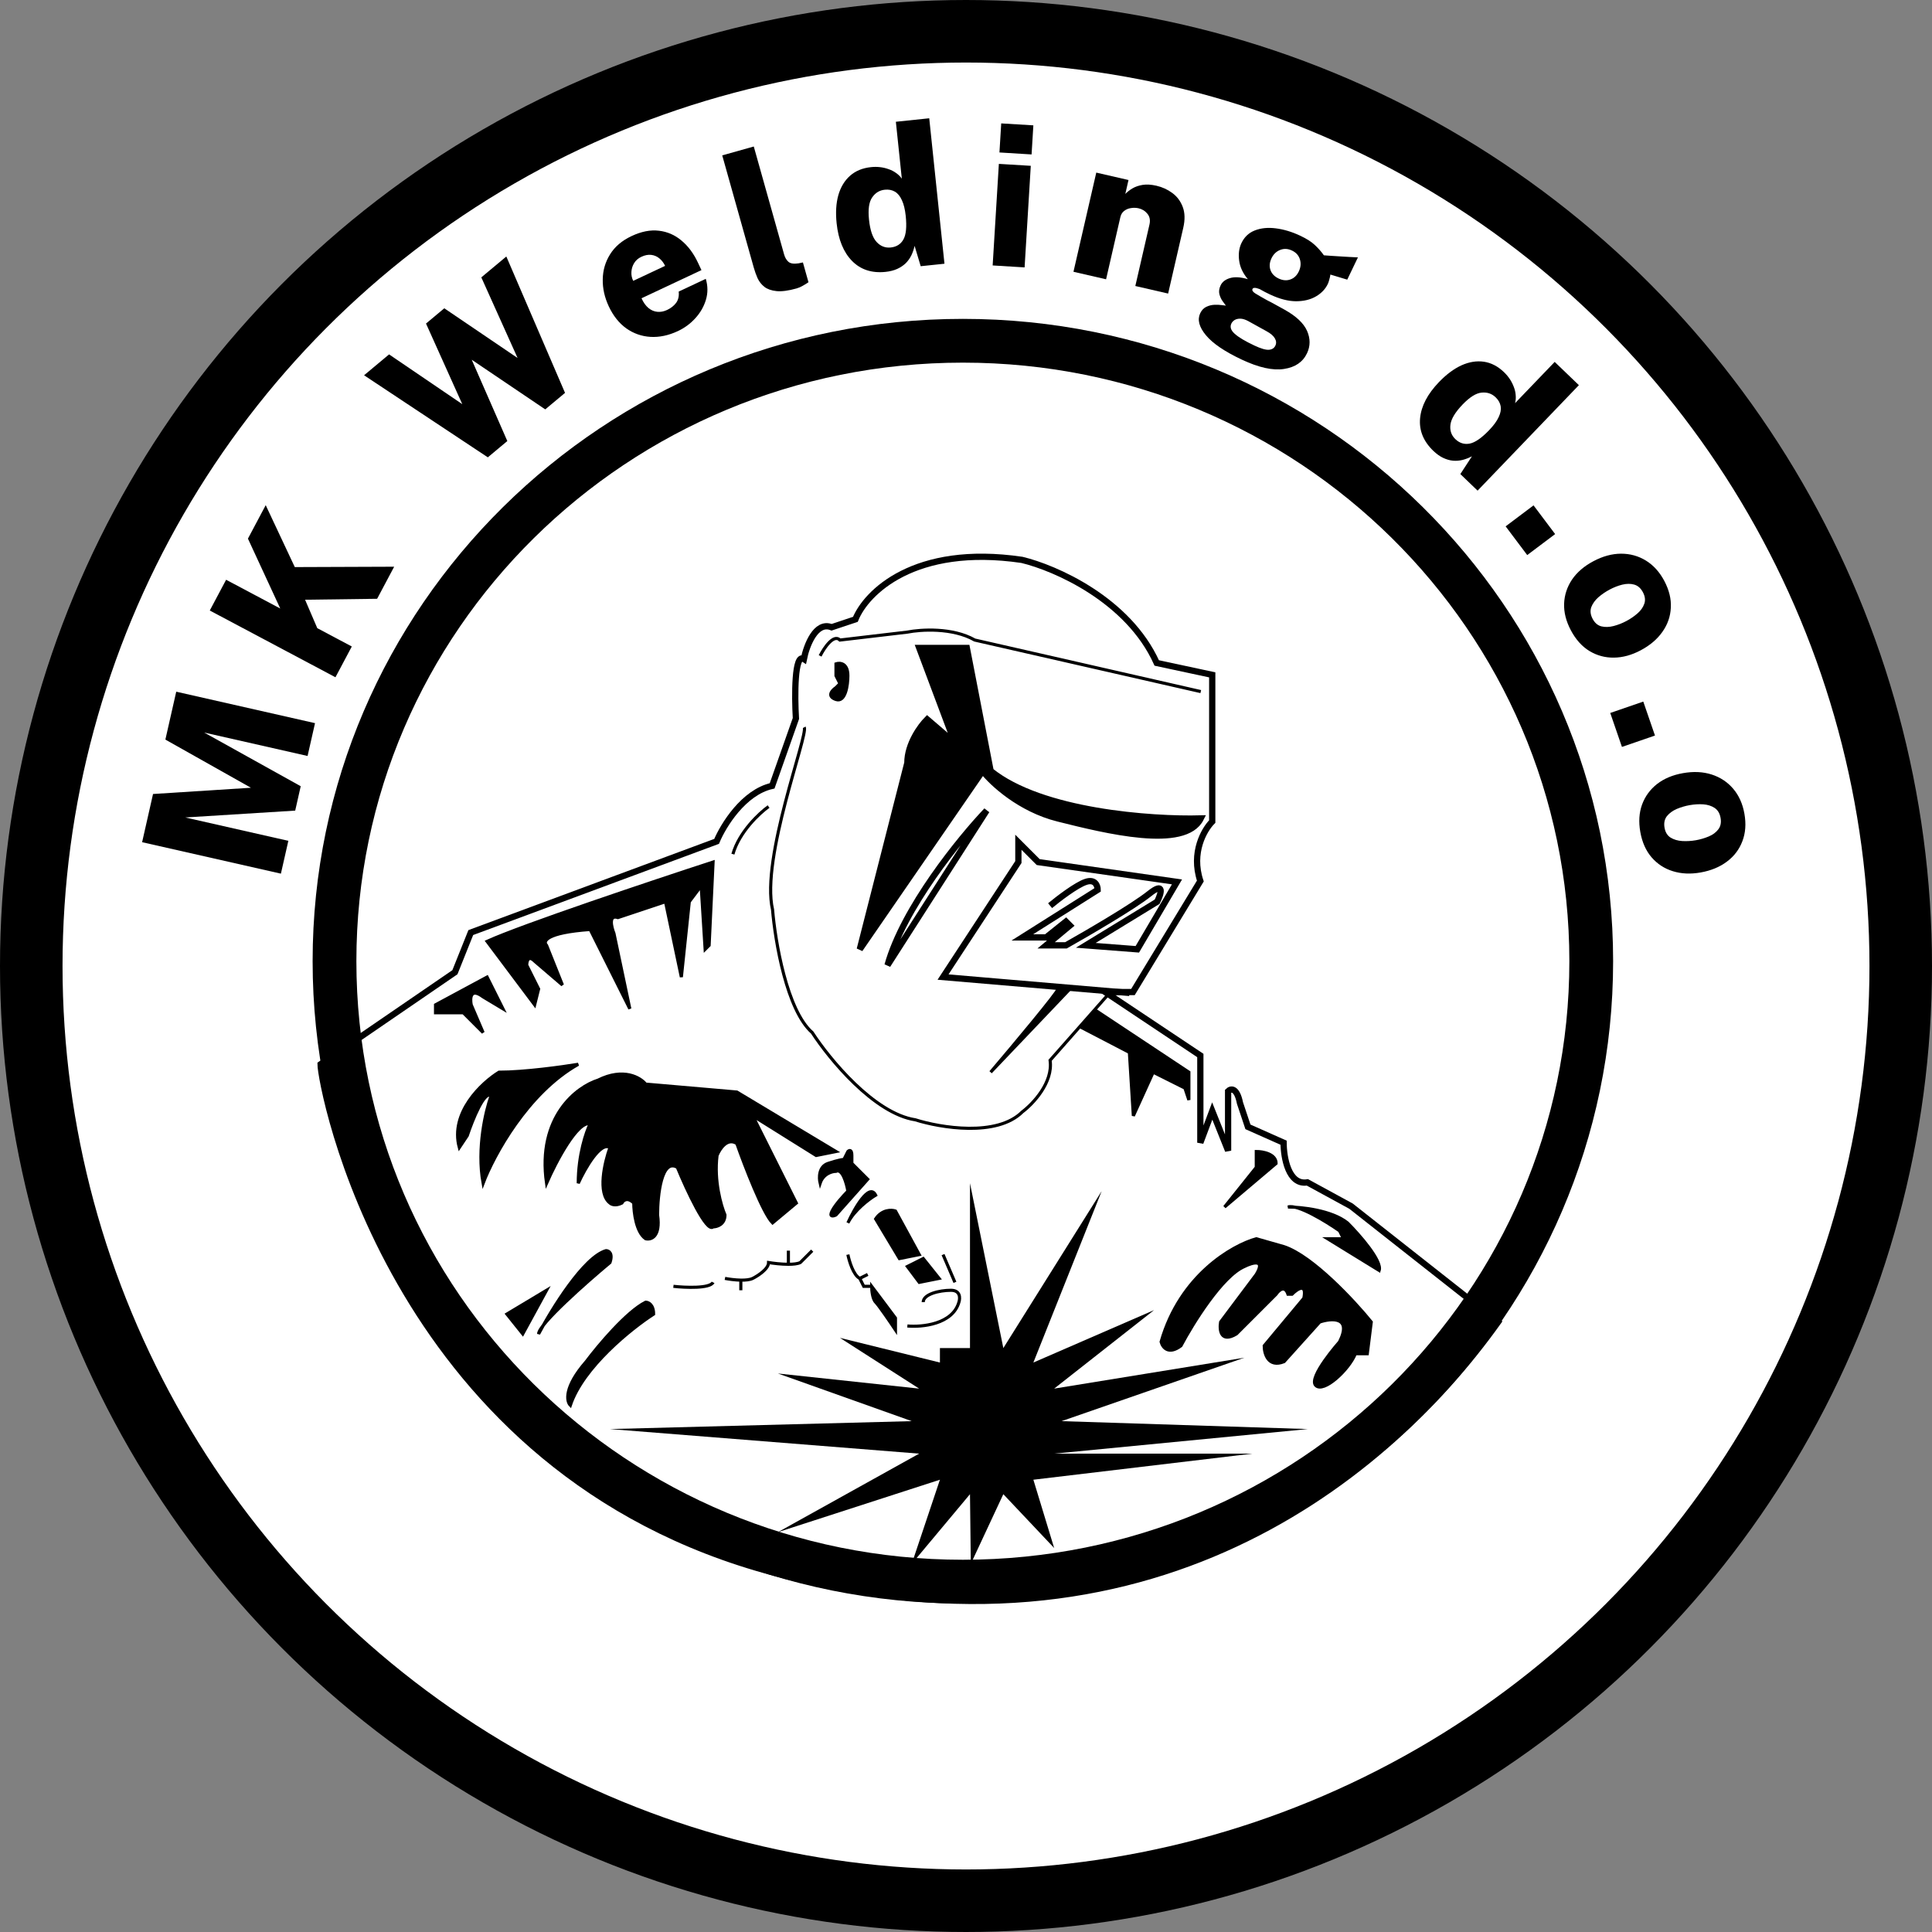 <svg width="109" height="109" viewBox="0 0 109 109" fill="none" xmlns="http://www.w3.org/2000/svg">
<rect x="0" y="0" width="109" height="109" fill="#808080" stroke="none"/>
<circle cx="54.5" cy="54.5" r="52.736" fill="white" stroke="black" stroke-width="3.528"/>
<path d="M89.775 54.229C89.775 73.547 73.917 89.233 54.324 89.233C34.73 89.233 18.872 73.547 18.872 54.229C18.872 34.911 34.73 19.225 54.324 19.225C73.917 19.225 89.775 34.911 89.775 54.229Z" fill="white" stroke="black" stroke-width="2.469"/>
<path d="M47.836 68.993C48.209 68.173 49.044 66.711 49.402 67.427C49.029 67.651 48.194 68.277 47.836 68.993Z" fill="black" stroke="black" stroke-width="0.176"/>
<path d="M49.402 68.769C49.76 68.232 50.297 68.247 50.52 68.322L51.862 70.782L50.744 71.006L49.402 68.769Z" fill="black" stroke="black" stroke-width="0.176"/>
<path d="M49.402 73.467C49.223 73.288 49.178 72.796 49.178 72.572L50.52 74.362V75.033C50.222 74.585 49.581 73.646 49.402 73.467Z" fill="black"/>
<path d="M52.086 71.006L51.192 71.454L51.863 72.348L52.981 72.125L52.086 71.006Z" fill="black"/>
<path d="M47.836 70.782C47.911 71.155 48.149 71.946 48.507 72.125M48.507 72.125L48.955 71.901M48.507 72.125L48.731 72.572H49.178M49.178 72.572C49.178 72.796 49.223 73.288 49.402 73.467C49.581 73.646 50.222 74.585 50.52 75.033V74.362L49.178 72.572ZM51.192 74.809C52.012 74.884 53.742 74.719 54.1 73.467C54.174 73.243 54.189 72.796 53.652 72.796C52.981 72.796 52.086 73.019 52.086 73.467M53.205 70.782L53.876 72.348M51.192 71.454L52.086 71.006L52.981 72.125L51.863 72.348L51.192 71.454Z" stroke="black" stroke-width="0.176"/>
<path d="M55.889 60.492C57.157 59.001 59.692 55.974 59.692 55.795H60.363L55.889 60.492Z" fill="black"/>
<path d="M63.718 59.374L60.922 57.92L61.761 56.969L67.074 60.492V62.058L66.85 61.387L65.061 60.492L63.942 62.953L63.718 59.374Z" fill="black"/>
<path d="M71.995 65.638C71.995 65.101 71.25 64.966 70.877 64.966V65.861L69.087 68.098L71.995 65.638Z" fill="black"/>
<path d="M73.077 68.112C72.921 68.102 72.782 68.098 72.666 68.098C72.768 68.064 72.91 68.073 73.077 68.112C73.925 68.167 75.266 68.388 76.022 68.993C76.693 69.664 77.99 71.14 77.811 71.677L74.903 69.888H75.798L75.574 69.44C74.971 69.017 73.789 68.282 73.077 68.112Z" fill="black"/>
<path d="M29.493 75.256L28.598 74.138L30.835 72.796L29.493 75.256Z" fill="black"/>
<path d="M30.653 74.771C30.554 74.946 30.465 75.109 30.388 75.256C30.388 75.154 30.485 74.985 30.653 74.771C31.503 73.26 33.068 70.879 34.191 70.559C34.34 70.559 34.593 70.693 34.414 71.23C33.328 72.135 31.363 73.861 30.653 74.771Z" fill="black"/>
<path d="M33.072 76.822C31.82 78.254 31.954 79.059 32.177 79.283C32.893 77.135 35.607 74.958 36.875 74.138C36.875 73.601 36.577 73.467 36.428 73.467C35.354 74.004 33.743 75.927 33.072 76.822Z" fill="black"/>
<path d="M24.572 56.69L27.48 55.124L28.375 56.913L27.256 56.242C26.54 55.705 26.511 56.317 26.585 56.69L27.256 58.255L26.138 57.137H24.572V56.69Z" fill="black"/>
<path d="M30.164 56.69L27.48 53.111C29.448 52.216 36.8 49.755 40.23 48.637L40.007 53.334L39.783 53.558L39.559 49.979L38.888 50.873L38.441 55.124L37.546 50.873L34.862 51.768C34.325 51.589 34.489 52.29 34.638 52.663L35.533 56.913L33.296 52.439C30.791 52.618 30.612 53.111 30.835 53.334L31.73 55.571L30.164 54.229C29.806 53.871 29.717 54.229 29.717 54.453L30.388 55.795L30.164 56.69Z" fill="black"/>
<path d="M47.836 38.123C47.836 37.407 47.389 37.377 47.165 37.452V38.123L47.389 38.57L47.165 38.794C46.941 38.943 46.628 39.286 47.165 39.465C47.702 39.644 47.836 38.645 47.836 38.123Z" fill="black"/>
<path d="M45.376 41.031C45.599 41.478 42.915 48.413 43.586 51.321C43.735 53.111 44.391 57.003 45.823 58.255C46.792 59.747 49.312 62.819 51.639 63.177C53.056 63.624 56.247 64.161 57.679 62.729C58.275 62.282 59.424 61.074 59.245 59.821L60.922 57.92M62.6 56.019L61.761 56.969M60.922 57.92L63.718 59.374L63.942 62.953L65.061 60.492L66.85 61.387L67.074 62.058V60.492L61.761 56.969M60.922 57.92L61.761 56.969M43.362 45.505C42.84 45.878 41.707 46.937 41.349 48.189M46.27 37.004C46.494 36.557 47.031 35.752 47.389 36.11L51.192 35.662C51.937 35.513 53.742 35.394 54.994 36.11L67.745 39.018M59.692 55.795C59.692 55.974 57.157 59.001 55.889 60.492L60.363 55.795H59.692ZM70.877 64.966C71.25 64.966 71.995 65.101 71.995 65.638L69.087 68.098L70.877 65.861V64.966ZM72.666 68.098C73.412 68.098 75.127 68.277 76.022 68.993C76.693 69.664 77.99 71.14 77.811 71.677L74.903 69.888H75.798L75.574 69.44C74.829 68.918 73.203 67.919 72.666 68.098ZM28.598 74.138L29.493 75.256L30.835 72.796L28.598 74.138ZM30.388 75.256C31.134 73.84 32.938 70.917 34.191 70.559C34.34 70.559 34.593 70.693 34.414 71.23C33.072 72.348 30.388 74.719 30.388 75.256ZM32.177 79.283C31.954 79.059 31.82 78.254 33.072 76.822C33.743 75.927 35.354 74.004 36.428 73.467C36.577 73.467 36.875 73.601 36.875 74.138C35.607 74.958 32.893 77.135 32.177 79.283ZM27.48 55.124L24.572 56.69V57.137H26.138L27.256 58.255L26.585 56.69C26.511 56.317 26.54 55.705 27.256 56.242L28.375 56.913L27.48 55.124ZM27.48 53.111L30.164 56.69L30.388 55.795L29.717 54.453C29.717 54.229 29.806 53.871 30.164 54.229L31.73 55.571L30.835 53.334C30.612 53.111 30.791 52.618 33.296 52.439L35.533 56.913L34.638 52.663C34.489 52.29 34.325 51.589 34.862 51.768L37.546 50.873L38.441 55.124L38.888 50.873L39.559 49.979L39.783 53.558L40.007 53.334L40.23 48.637C36.8 49.755 29.448 52.216 27.48 53.111ZM47.165 37.452C47.389 37.377 47.836 37.407 47.836 38.123C47.836 38.645 47.702 39.644 47.165 39.465C46.628 39.286 46.941 38.943 47.165 38.794L47.389 38.57L47.165 38.123V37.452Z" stroke="black" stroke-width="0.176"/>
<path d="M40.901 72.125C41.11 72.166 41.463 72.217 41.796 72.223M45.823 70.559L45.152 71.23C45.006 71.303 44.756 71.329 44.48 71.329M44.48 71.329C44.081 71.329 43.627 71.274 43.362 71.23C43.362 71.588 42.766 71.975 42.467 72.125C42.309 72.204 42.059 72.227 41.796 72.223M44.48 71.329V70.559M41.796 72.223V72.796" stroke="black" stroke-width="0.176"/>
<path d="M46.718 65.638C46.181 65.816 46.196 66.458 46.27 66.756C46.449 66.219 46.941 66.085 47.165 66.085C47.523 65.906 47.761 66.756 47.836 67.203C47.612 67.427 47.12 67.964 46.941 68.322C46.762 68.68 47.016 68.62 47.165 68.546L48.955 66.532L48.06 65.638V65.19C48.06 64.832 47.911 64.892 47.836 64.966L47.612 65.414C47.538 65.414 47.255 65.459 46.718 65.638Z" fill="black" stroke="black" stroke-width="0.176"/>
<path d="M37.993 72.572C38.664 72.647 40.051 72.706 40.23 72.348" stroke="black" stroke-width="0.176"/>
<path d="M63.718 56.019L53.205 55.124L57.455 48.637V47.518L58.573 48.637L66.403 49.755L64.166 53.558L61.258 53.334L65.284 50.874C65.508 50.426 65.731 49.71 64.837 50.426C63.942 51.142 61.332 52.663 60.139 53.334H59.021L60.363 52.216L60.139 51.992L59.021 52.887H57.678L61.929 50.203C61.929 49.979 61.794 49.576 61.258 49.755C60.721 49.934 59.692 50.724 59.244 51.097" stroke="black" stroke-width="0.353"/>
<path d="M76.469 76.375C76.111 77.27 74.68 78.612 74.232 78.164C73.785 77.717 75.574 75.704 75.574 75.704C76.29 74.272 75.127 74.362 74.456 74.585L72.443 76.822C71.548 77.18 71.324 76.375 71.324 75.927L73.561 73.243C73.74 72.348 73.188 72.721 72.89 73.019H72.666C72.487 72.483 72.144 72.796 71.995 73.019L69.758 75.256C68.864 75.793 68.789 75.033 68.864 74.585L70.877 71.901C71.414 71.006 70.653 71.23 70.206 71.454C68.953 71.99 67.298 74.66 66.626 75.927C65.911 76.464 65.583 76.002 65.508 75.704C66.582 71.946 69.535 70.26 70.877 69.888L72.443 70.335C74.053 70.872 76.395 73.392 77.364 74.585L77.14 76.375H76.469Z" fill="black" stroke="black" stroke-width="0.176"/>
<path d="M55.665 45.729C54.174 47.294 50.968 51.231 50.073 54.453L55.665 45.729Z" stroke="black" stroke-width="0.353"/>
<path d="M25.666 54.851L18.085 60.045C18.085 61.164 21.877 82.313 42.691 88.454C63.919 94.718 77.811 83.981 84.522 74.585L76.222 68.049L73.761 66.707C72.687 66.886 72.419 65.29 72.419 64.47L70.406 63.575L69.958 62.233C69.779 61.338 69.436 61.413 69.287 61.562V64.917L68.392 62.681L67.721 64.47V59.549L62.352 55.97H63.918L67.721 49.706C67.184 48.096 67.945 46.798 68.392 46.351V38.074L65.261 37.403C63.65 33.824 59.519 32.034 57.655 31.587C51.57 30.692 48.856 33.451 48.26 34.942L46.917 35.39C46.023 35.032 45.501 36.434 45.352 37.179C44.815 36.821 44.83 39.267 44.904 40.535L43.562 44.337C41.952 44.695 40.803 46.574 40.43 47.469L26.561 52.614L25.666 54.851Z" stroke="black" stroke-width="0.353"/>
<path d="M53.876 41.926L51.862 36.557H54.547L55.889 43.492C58.752 45.818 64.986 46.251 67.745 46.176C66.85 47.965 62.376 46.847 59.692 46.176C57.544 45.639 55.964 44.163 55.442 43.492L48.507 53.558L51.191 43.044C51.191 41.971 51.937 40.956 52.31 40.584L53.876 41.926Z" fill="black" stroke="black" stroke-width="0.353"/>
<path d="M25.914 64.743C25.377 62.774 27.181 61.089 28.151 60.492C29.582 60.492 31.73 60.194 32.624 60.045C29.761 61.656 27.852 65.19 27.256 66.756C26.898 64.787 27.405 62.655 27.703 61.835C27.345 61.477 26.659 63.177 26.361 64.072L25.914 64.743Z" fill="black"/>
<path d="M30.835 66.756C30.298 62.998 32.55 61.313 33.743 60.94C35.175 60.224 36.129 60.791 36.427 61.164L41.572 61.611L47.165 64.966L46.046 65.19L42.467 62.953L44.928 67.874L43.586 68.993C43.049 68.456 42.02 65.787 41.572 64.519C41.035 64.161 40.603 64.817 40.454 65.19C40.275 66.622 40.678 68.024 40.901 68.546C40.901 69.082 40.454 69.217 40.23 69.217C39.872 69.575 38.739 67.129 38.217 65.861C37.322 65.324 37.099 67.427 37.099 68.546C37.277 69.798 36.726 69.962 36.427 69.888C35.891 69.53 35.756 68.396 35.756 67.874C35.398 67.516 35.16 67.725 35.085 67.874C34.727 68.053 34.489 67.949 34.414 67.874C33.698 67.338 34.116 65.563 34.414 64.743C33.877 64.385 32.997 65.936 32.624 66.756C32.624 65.145 33.072 63.848 33.296 63.401C32.58 63.222 31.357 65.563 30.835 66.756Z" fill="black"/>
<path d="M25.914 64.743C25.377 62.774 27.181 61.089 28.151 60.492C29.582 60.492 31.73 60.194 32.624 60.045C29.761 61.656 27.852 65.19 27.256 66.756C26.898 64.787 27.405 62.655 27.703 61.835C27.345 61.477 26.659 63.177 26.361 64.072L25.914 64.743Z" stroke="black" stroke-width="0.176"/>
<path d="M30.835 66.756C30.298 62.998 32.55 61.313 33.743 60.94C35.175 60.224 36.129 60.791 36.427 61.164L41.572 61.611L47.165 64.966L46.046 65.19L42.467 62.953L44.928 67.874L43.586 68.993C43.049 68.456 42.02 65.787 41.572 64.519C41.035 64.161 40.603 64.817 40.454 65.19C40.275 66.622 40.678 68.024 40.901 68.546C40.901 69.082 40.454 69.217 40.23 69.217C39.872 69.575 38.739 67.129 38.217 65.861C37.322 65.324 37.099 67.427 37.099 68.546C37.277 69.798 36.726 69.962 36.427 69.888C35.891 69.53 35.756 68.396 35.756 67.874C35.398 67.516 35.16 67.725 35.085 67.874C34.727 68.053 34.489 67.949 34.414 67.874C33.698 67.338 34.116 65.563 34.414 64.743C33.877 64.385 32.997 65.936 32.624 66.756C32.624 65.145 33.072 63.848 33.296 63.401C32.58 63.222 31.357 65.563 30.835 66.756Z" stroke="black" stroke-width="0.176"/>
<path d="M54.725 66.756L56.606 76.056L62.153 67.203L58.301 76.872L65.11 73.914L59.474 78.343L70.206 76.599L59.893 80.178L73.785 80.625L59.474 82.012H70.653L58.301 83.483L59.474 87.336L56.606 84.299L54.771 88.231L54.725 84.299L51.438 88.231L53.029 83.483L43.889 86.441L51.856 82.012L34.414 80.625L51.438 80.178L43.889 77.49L51.856 78.343L47.389 75.48L53.029 76.872V76.056H54.725V66.756Z" fill="black"/>
<path d="M15.848 49.29L8.018 47.515L8.634 44.796L14.157 44.443L9.33 41.726L9.943 39.024L17.773 40.799L17.353 42.651L11.521 41.329L16.966 44.357L16.655 45.733L10.452 46.12L16.268 47.438L15.848 49.29Z" fill="black"/>
<path d="M22.238 31.973L21.277 33.782L17.212 33.836L17.901 35.44L19.848 36.474L18.926 38.21L11.835 34.444L12.757 32.709L15.812 34.331L13.988 30.389L14.991 28.501L16.632 31.994L22.238 31.973Z" fill="black"/>
<path d="M28.566 14.471L31.878 22.165L30.762 23.097L26.614 20.296L28.622 24.883L27.522 25.802L20.54 21.172L21.951 19.994L26.081 22.802L24.035 18.254L25.066 17.393L29.201 20.197L27.155 15.649L28.566 14.471Z" fill="black"/>
<path d="M36.193 16.828C36.301 17.067 36.432 17.251 36.587 17.379C36.739 17.504 36.906 17.575 37.086 17.592C37.266 17.61 37.45 17.575 37.637 17.487C37.852 17.386 38.02 17.253 38.144 17.089C38.269 16.92 38.318 16.707 38.291 16.45L39.819 15.732C39.94 16.137 39.942 16.533 39.825 16.919C39.709 17.301 39.511 17.645 39.23 17.953C38.95 18.261 38.623 18.502 38.251 18.677C37.722 18.925 37.205 19.035 36.701 19.006C36.2 18.976 35.744 18.816 35.334 18.526C34.927 18.234 34.599 17.822 34.348 17.289C34.111 16.783 33.996 16.275 34.006 15.763C34.013 15.248 34.152 14.777 34.42 14.348C34.688 13.915 35.093 13.572 35.636 13.317C36.185 13.059 36.698 12.959 37.175 13.017C37.651 13.072 38.075 13.257 38.449 13.572C38.823 13.883 39.132 14.296 39.374 14.812L39.575 15.239L36.193 16.828ZM35.725 15.845L37.524 15C37.444 14.829 37.337 14.689 37.204 14.58C37.069 14.467 36.916 14.401 36.742 14.38C36.569 14.359 36.383 14.395 36.186 14.488C36.005 14.573 35.868 14.692 35.777 14.845C35.684 14.995 35.633 15.161 35.623 15.341C35.612 15.518 35.646 15.686 35.725 15.845Z" fill="black"/>
<path d="M44.938 16.274C44.479 16.403 44.102 16.453 43.81 16.424C43.521 16.393 43.292 16.313 43.125 16.183C42.957 16.05 42.828 15.886 42.739 15.692C42.654 15.497 42.583 15.3 42.527 15.1L40.747 8.766L42.527 8.266L44.241 14.365C44.288 14.532 44.368 14.667 44.481 14.77C44.594 14.869 44.785 14.898 45.054 14.857L45.299 14.806L45.613 15.923C45.51 15.994 45.402 16.061 45.288 16.124C45.176 16.19 45.06 16.24 44.938 16.274Z" fill="black"/>
<path d="M49.962 15.339C49.185 15.42 48.555 15.214 48.071 14.722C47.588 14.229 47.298 13.52 47.201 12.596C47.138 11.996 47.17 11.468 47.297 11.012C47.428 10.555 47.649 10.19 47.959 9.915C48.269 9.641 48.663 9.479 49.142 9.429C49.318 9.41 49.489 9.411 49.655 9.431C49.821 9.45 49.98 9.488 50.13 9.543C50.285 9.594 50.424 9.665 50.549 9.756C50.677 9.843 50.787 9.95 50.879 10.078L50.543 6.87L52.426 6.673L53.285 14.879L51.944 15.019L51.6 13.872C51.56 14.055 51.5 14.23 51.421 14.399C51.341 14.563 51.236 14.712 51.105 14.845C50.973 14.974 50.813 15.082 50.625 15.169C50.437 15.255 50.215 15.312 49.962 15.339ZM50.253 13.963C50.581 13.928 50.82 13.777 50.97 13.508C51.121 13.239 51.163 12.795 51.099 12.177C51.06 11.812 50.989 11.518 50.883 11.295C50.782 11.068 50.649 10.906 50.487 10.812C50.324 10.717 50.134 10.681 49.917 10.704C49.619 10.735 49.381 10.881 49.204 11.142C49.026 11.398 48.967 11.816 49.028 12.394C49.09 12.99 49.233 13.409 49.455 13.65C49.678 13.891 49.944 13.995 50.253 13.963Z" fill="black"/>
<path d="M58.155 9.355L57.806 15.086L56.004 14.976L56.354 9.246L58.155 9.355ZM58.3 7.072L58.2 8.713L56.387 8.602L56.487 6.962L58.3 7.072Z" fill="black"/>
<path d="M60.563 15.333L61.85 9.738L63.668 10.156L63.488 10.941C63.597 10.829 63.731 10.725 63.89 10.629C64.052 10.534 64.244 10.467 64.466 10.431C64.69 10.395 64.949 10.411 65.241 10.478C65.576 10.555 65.877 10.693 66.143 10.891C66.412 11.09 66.608 11.353 66.73 11.681C66.853 12.006 66.862 12.397 66.757 12.855L65.904 16.562L64.053 16.136L64.85 12.673C64.906 12.428 64.869 12.226 64.739 12.066C64.609 11.903 64.442 11.799 64.236 11.751C64.099 11.72 63.957 11.716 63.811 11.739C63.666 11.759 63.538 11.811 63.428 11.896C63.318 11.977 63.245 12.095 63.209 12.25L62.403 15.757L60.563 15.333Z" fill="black"/>
<path d="M70.067 20.292C69.092 19.834 68.413 19.372 68.031 18.907C67.65 18.446 67.544 18.036 67.712 17.677C67.794 17.503 67.909 17.381 68.056 17.311C68.203 17.241 68.356 17.203 68.515 17.196C68.677 17.19 68.817 17.197 68.936 17.215C69.058 17.232 69.134 17.241 69.162 17.242C69.125 17.192 69.065 17.11 68.982 16.998C68.9 16.886 68.838 16.752 68.796 16.598C68.758 16.445 68.78 16.279 68.864 16.102C68.956 15.904 69.133 15.767 69.395 15.689C69.661 15.61 69.997 15.63 70.402 15.751C70.121 15.418 69.957 15.067 69.91 14.698C69.862 14.328 69.905 14.002 70.037 13.721C70.199 13.376 70.451 13.136 70.792 13.002C71.138 12.866 71.533 12.826 71.976 12.883C72.425 12.939 72.884 13.076 73.353 13.297C73.718 13.468 73.996 13.646 74.188 13.83C74.381 14.011 74.549 14.202 74.691 14.404C74.794 14.411 74.923 14.421 75.077 14.432C75.233 14.44 75.4 14.45 75.577 14.464C75.76 14.476 75.939 14.487 76.114 14.496C76.295 14.503 76.461 14.511 76.612 14.521L76.009 15.777L75.058 15.49C75.046 15.587 75.024 15.685 74.993 15.785C74.968 15.883 74.943 15.958 74.919 16.008C74.781 16.303 74.557 16.541 74.246 16.722C73.936 16.904 73.56 16.995 73.118 16.996C72.677 16.994 72.191 16.867 71.658 16.617C71.588 16.584 71.49 16.536 71.364 16.473C71.24 16.406 71.141 16.352 71.067 16.309C70.938 16.26 70.842 16.238 70.779 16.241C70.722 16.242 70.683 16.263 70.664 16.303C70.628 16.381 70.681 16.465 70.822 16.555C70.965 16.643 71.172 16.763 71.444 16.915C71.543 16.966 71.684 17.04 71.867 17.138C72.053 17.238 72.255 17.349 72.471 17.471C73.129 17.838 73.553 18.237 73.743 18.67C73.932 19.102 73.932 19.521 73.741 19.927C73.508 20.422 73.077 20.719 72.447 20.815C71.815 20.915 71.022 20.741 70.067 20.292ZM70.772 19.495C71.144 19.67 71.418 19.749 71.593 19.733C71.768 19.718 71.889 19.639 71.955 19.498C72.018 19.364 72.007 19.226 71.922 19.084C71.838 18.942 71.685 18.811 71.463 18.691L70.431 18.12C70.264 18.03 70.117 17.983 69.988 17.979C69.858 17.976 69.749 18 69.659 18.052C69.573 18.105 69.51 18.174 69.47 18.258C69.381 18.449 69.444 18.64 69.661 18.832C69.876 19.027 70.246 19.248 70.772 19.495ZM72.143 15.716C72.374 15.824 72.593 15.841 72.8 15.767C73.01 15.694 73.169 15.542 73.278 15.31C73.388 15.076 73.407 14.848 73.336 14.626C73.267 14.406 73.118 14.241 72.886 14.133C72.655 14.024 72.431 14.015 72.213 14.105C71.999 14.193 71.838 14.352 71.73 14.583C71.623 14.811 71.606 15.03 71.679 15.24C71.754 15.447 71.908 15.606 72.143 15.716Z" fill="black"/>
<path d="M80.867 25.438C80.304 24.896 80.055 24.282 80.119 23.595C80.184 22.908 80.538 22.229 81.182 21.559C81.6 21.124 82.024 20.808 82.454 20.611C82.888 20.416 83.309 20.349 83.719 20.408C84.129 20.468 84.507 20.665 84.854 20.998C84.982 21.121 85.092 21.253 85.184 21.392C85.276 21.532 85.349 21.677 85.405 21.827C85.465 21.978 85.501 22.13 85.512 22.285C85.528 22.439 85.517 22.592 85.478 22.745L87.713 20.418L89.078 21.73L83.363 27.681L82.39 26.746L83.045 25.743C82.879 25.83 82.707 25.898 82.527 25.946C82.35 25.991 82.168 26.007 81.982 25.992C81.798 25.975 81.613 25.923 81.425 25.835C81.237 25.747 81.052 25.614 80.867 25.438ZM82.106 24.773C82.344 25.001 82.614 25.085 82.917 25.027C83.219 24.969 83.586 24.715 84.017 24.267C84.27 24.002 84.449 23.758 84.552 23.533C84.66 23.308 84.697 23.104 84.665 22.918C84.632 22.733 84.537 22.565 84.38 22.414C84.163 22.206 83.899 22.118 83.585 22.151C83.274 22.181 82.918 22.405 82.515 22.824C82.1 23.257 81.871 23.636 81.831 23.961C81.79 24.287 81.882 24.557 82.106 24.773Z" fill="black"/>
<path d="M84.945 29.696L86.52 28.512L87.738 30.132L86.163 31.316L84.945 29.696Z" fill="black"/>
<path d="M88.626 35.562C88.355 35.052 88.228 34.552 88.244 34.061C88.263 33.569 88.412 33.115 88.69 32.699C88.972 32.285 89.374 31.94 89.894 31.664C90.423 31.382 90.943 31.241 91.453 31.238C91.968 31.237 92.437 31.367 92.861 31.628C93.285 31.889 93.629 32.27 93.895 32.77C94.169 33.287 94.293 33.791 94.265 34.284C94.243 34.778 94.084 35.233 93.789 35.649C93.498 36.064 93.089 36.411 92.563 36.69C92.056 36.959 91.553 37.097 91.053 37.102C90.558 37.109 90.098 36.985 89.673 36.729C89.251 36.471 88.902 36.082 88.626 35.562ZM89.854 34.916C89.976 35.145 90.141 35.286 90.349 35.339C90.561 35.39 90.79 35.383 91.037 35.319C91.287 35.254 91.526 35.16 91.755 35.038C91.981 34.919 92.188 34.777 92.378 34.613C92.568 34.45 92.697 34.267 92.767 34.067C92.84 33.865 92.814 33.646 92.689 33.411C92.567 33.182 92.403 33.039 92.196 32.981C91.995 32.924 91.771 32.926 91.526 32.985C91.285 33.045 91.048 33.138 90.812 33.263C90.59 33.381 90.381 33.524 90.184 33.691C89.993 33.859 89.858 34.047 89.778 34.252C89.704 34.459 89.729 34.681 89.854 34.916Z" fill="black"/>
<path d="M90.847 40.224L92.711 39.582L93.371 41.498L91.507 42.14L90.847 40.224Z" fill="black"/>
<path d="M92.543 46.938C92.442 46.37 92.475 45.854 92.642 45.393C92.812 44.93 93.093 44.544 93.486 44.234C93.882 43.927 94.37 43.722 94.95 43.62C95.54 43.515 96.079 43.54 96.565 43.695C97.055 43.852 97.461 44.121 97.784 44.5C98.107 44.879 98.317 45.347 98.416 45.905C98.518 46.48 98.48 46.998 98.302 47.459C98.128 47.922 97.837 48.306 97.429 48.611C97.024 48.916 96.528 49.12 95.942 49.224C95.377 49.324 94.856 49.3 94.378 49.151C93.905 49.005 93.506 48.745 93.18 48.37C92.858 47.995 92.646 47.518 92.543 46.938ZM93.911 46.702C93.956 46.957 94.07 47.142 94.251 47.256C94.437 47.37 94.657 47.434 94.912 47.45C95.17 47.464 95.426 47.449 95.682 47.404C95.933 47.359 96.174 47.288 96.405 47.191C96.636 47.094 96.816 46.96 96.943 46.791C97.075 46.621 97.118 46.405 97.071 46.143C97.026 45.887 96.914 45.7 96.735 45.582C96.56 45.466 96.347 45.398 96.096 45.379C95.849 45.363 95.594 45.378 95.331 45.424C95.083 45.468 94.84 45.539 94.602 45.638C94.368 45.739 94.182 45.876 94.043 46.047C93.909 46.221 93.864 46.439 93.911 46.702Z" fill="black"/>
</svg>
